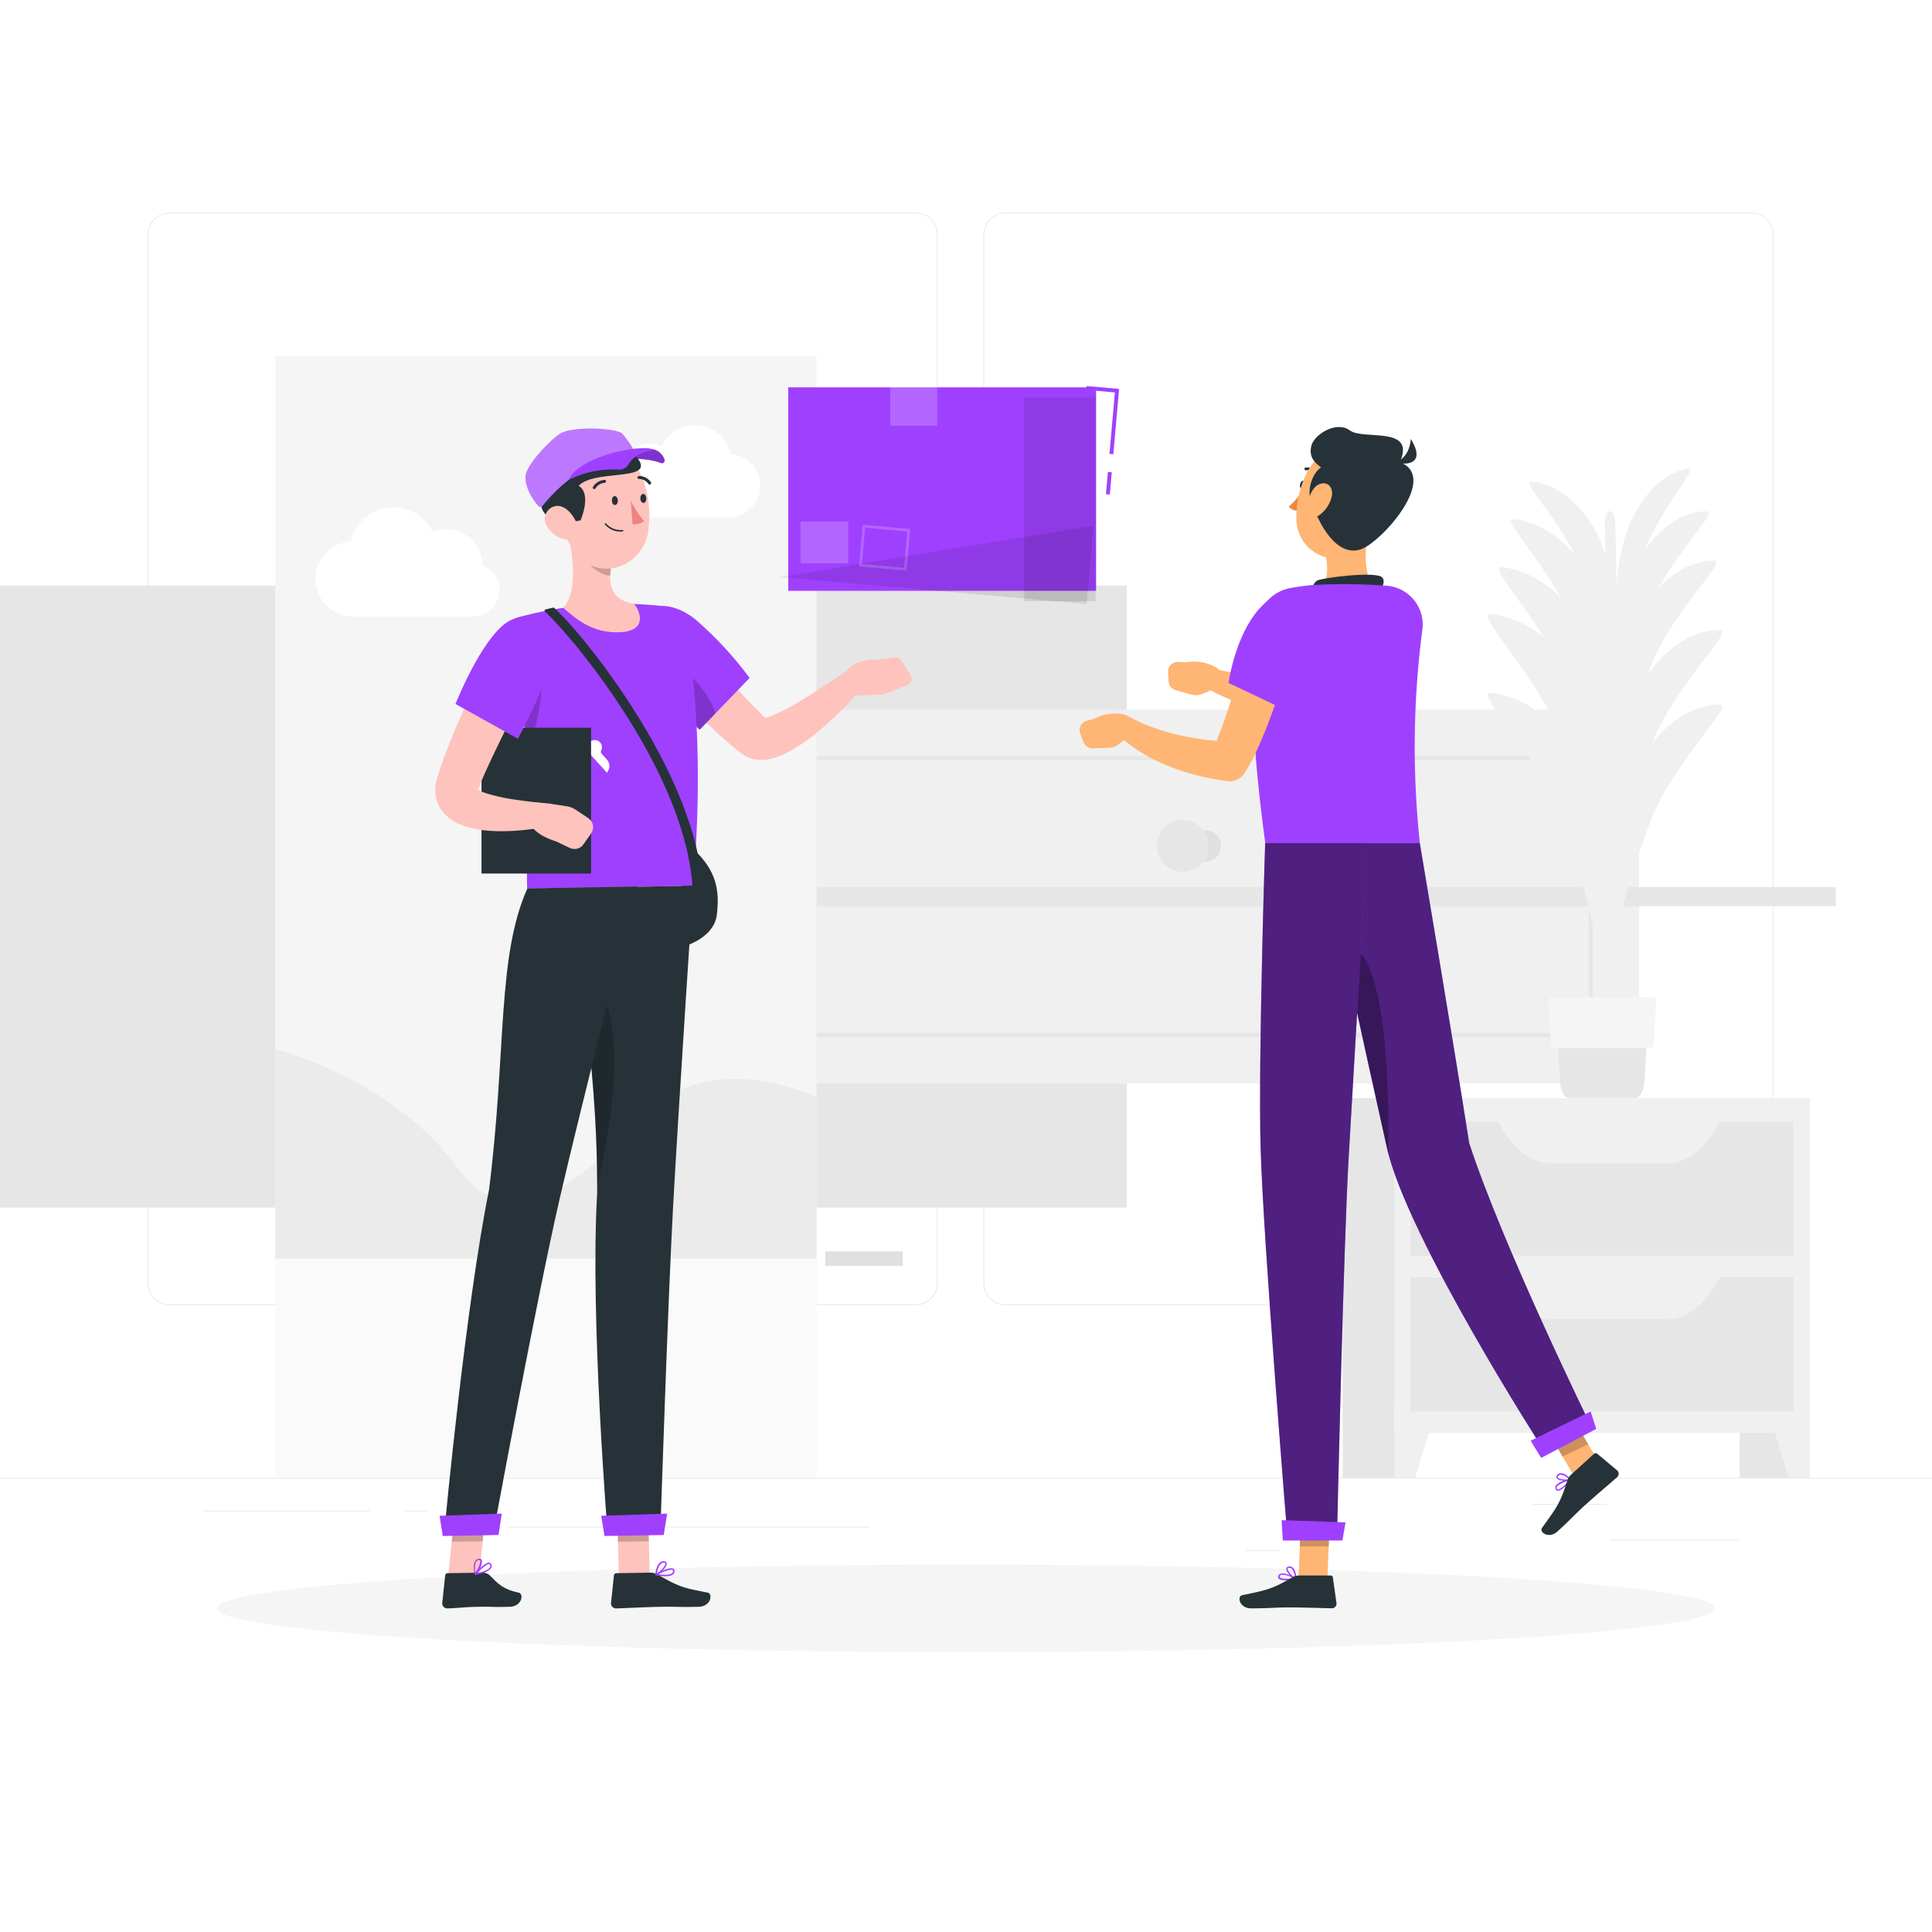 <svg class="animated" id="freepik_stories-messenger" xmlns="http://www.w3.org/2000/svg" viewBox="0 0 500 500" version="1.1" xmlns:xlink="http://www.w3.org/1999/xlink" xmlns:svgjs="http://svgjs.com/svgjs"><style>svg#freepik_stories-messenger:not(.animated) .animable {opacity: 0;}svg#freepik_stories-messenger.animated #freepik--background-complete--inject-151 {animation: 1s 1 forwards cubic-bezier(.36,-0.01,.5,1.38) slideUp;animation-delay: 0s;}svg#freepik_stories-messenger.animated #freepik--Shadow--inject-151 {animation: 1s 1 forwards cubic-bezier(.36,-0.01,.5,1.38) lightSpeedRight;animation-delay: 0s;}svg#freepik_stories-messenger.animated #freepik--character-2--inject-151 {animation: 1s 1 forwards cubic-bezier(.36,-0.01,.5,1.38) lightSpeedRight;animation-delay: 0s;}svg#freepik_stories-messenger.animated #freepik--character-1--inject-151 {animation: 1s 1 forwards cubic-bezier(.36,-0.01,.5,1.38) slideRight;animation-delay: 0s;}svg#freepik_stories-messenger.animated #freepik--Pack--inject-151 {animation: 1s 1 forwards cubic-bezier(.36,-0.01,.5,1.38) slideRight;animation-delay: 0s;}            @keyframes slideUp {                0% {                    opacity: 0;                    transform: translateY(30px);                }                100% {                    opacity: 1;                    transform: inherit;                }            }                    @keyframes lightSpeedRight {              from {                transform: translate3d(50%, 0, 0) skewX(-20deg);                opacity: 0;              }              60% {                transform: skewX(10deg);                opacity: 1;              }              80% {                transform: skewX(-2deg);              }              to {                opacity: 1;                transform: translate3d(0, 0, 0);              }            }                    @keyframes slideRight {                0% {                    opacity: 0;                    transform: translateX(30px);                }                100% {                    opacity: 1;                    transform: translateX(0);                }            }        </style><g id="freepik--background-complete--inject-151" class="animable" style="transform-origin: 250px 228.23px;"><rect y="382.4" width="500" height="0.25" style="fill: rgb(235, 235, 235); transform-origin: 250px 382.525px;" id="elt6qjst7s9yj" class="animable"></rect><rect x="416.78" y="398.49" width="33.12" height="0.25" style="fill: rgb(235, 235, 235); transform-origin: 433.34px 398.615px;" id="elsbmji38k84j" class="animable"></rect><rect x="322.53" y="401.21" width="8.69" height="0.25" style="fill: rgb(235, 235, 235); transform-origin: 326.875px 401.335px;" id="elliq5d4cgkh8" class="animable"></rect><rect x="396.59" y="389.21" width="19.19" height="0.25" style="fill: rgb(235, 235, 235); transform-origin: 406.185px 389.335px;" id="elotgprzcjbhh" class="animable"></rect><rect x="52.46" y="390.89" width="43.19" height="0.25" style="fill: rgb(235, 235, 235); transform-origin: 74.055px 391.015px;" id="el6vp0hddpyaj" class="animable"></rect><rect x="104.56" y="390.89" width="6.33" height="0.25" style="fill: rgb(235, 235, 235); transform-origin: 107.725px 391.015px;" id="el2mvr07kbd49" class="animable"></rect><rect x="131.47" y="395.11" width="93.68" height="0.25" style="fill: rgb(235, 235, 235); transform-origin: 178.31px 395.235px;" id="elln8odvi593" class="animable"></rect><path d="M237,337.8H43.91a5.71,5.71,0,0,1-5.7-5.71V60.66A5.71,5.71,0,0,1,43.91,55H237a5.71,5.71,0,0,1,5.71,5.71V332.09A5.71,5.71,0,0,1,237,337.8ZM43.91,55.2a5.46,5.46,0,0,0-5.45,5.46V332.09a5.46,5.46,0,0,0,5.45,5.46H237a5.47,5.47,0,0,0,5.46-5.46V60.66A5.47,5.47,0,0,0,237,55.2Z" style="fill: rgb(235, 235, 235); transform-origin: 140.46px 196.4px;" id="ele5lwwaiwxov" class="animable"></path><path d="M453.31,337.8H260.21a5.72,5.72,0,0,1-5.71-5.71V60.66A5.72,5.72,0,0,1,260.21,55h193.1A5.71,5.71,0,0,1,459,60.66V332.09A5.71,5.71,0,0,1,453.31,337.8ZM260.21,55.2a5.47,5.47,0,0,0-5.46,5.46V332.09a5.47,5.47,0,0,0,5.46,5.46h193.1a5.47,5.47,0,0,0,5.46-5.46V60.66a5.47,5.47,0,0,0-5.46-5.46Z" style="fill: rgb(235, 235, 235); transform-origin: 356.75px 196.4px;" id="elaebkwbk560r" class="animable"></path><g id="elrty29ev0vx"><rect x="-9.1" y="151.55" width="300.73" height="160.97" style="fill: rgb(230, 230, 230); transform-origin: 141.265px 232.035px; transform: rotate(90deg);" class="animable"></rect></g><g id="elxd9s0bvln9q"><rect x="213.59" y="141.75" width="20.05" height="3.74" style="fill: rgb(224, 224, 224); transform-origin: 223.615px 143.62px; transform: rotate(90deg);" class="animable"></rect></g><g id="eloj1yhobs8cs"><rect x="213.59" y="323.86" width="20.05" height="3.74" style="fill: rgb(224, 224, 224); transform-origin: 223.615px 325.73px; transform: rotate(90deg);" class="animable"></rect></g><g id="elypoe14iewpm"><rect x="123.49" y="183.66" width="300.73" height="96.74" style="fill: rgb(240, 240, 240); transform-origin: 273.855px 232.03px; transform: rotate(90deg);" class="animable"></rect></g><g id="eldltm8ciehbk"><rect x="136.04" y="196.21" width="275.63" height="71.64" style="fill: none; stroke: rgb(230, 230, 230); stroke-miterlimit: 10; stroke-width: 1.046px; transform-origin: 273.855px 232.03px; transform: rotate(90deg);" class="animable"></rect></g><g id="el6bz9sgoyjt7"><rect x="174.34" y="229.55" width="300.73" height="4.97" style="fill: rgb(230, 230, 230); transform-origin: 324.705px 232.035px; transform: rotate(90deg);" class="animable"></rect></g><rect x="71.24" y="92.13" width="140.05" height="290.27" style="fill: rgb(245, 245, 245); transform-origin: 141.265px 237.265px;" id="elaj6t9zeli9c" class="animable"></rect><path d="M124.82,146.25a9.35,9.35,0,0,0-9.35-9.28,9.25,9.25,0,0,0-3.5.68,11.31,11.31,0,0,0-21.2,2.5,9.73,9.73,0,0,0,.63,19.44h31a6.9,6.9,0,0,0,2.45-13.34Z" style="fill: rgb(255, 255, 255); transform-origin: 105.468px 145.448px;" id="el7ox4g1ext6f" class="animable"></path><path d="M160.43,122.65a7.87,7.87,0,0,1,10.84-7.24,9.53,9.53,0,0,1,17.87,2.11,8.2,8.2,0,0,1-.53,16.38H162.5a5.82,5.82,0,0,1-2.07-11.25Z" style="fill: rgb(255, 255, 255); transform-origin: 176.737px 121.978px;" id="elxfyhkmz79oa" class="animable"></path><rect x="71.24" y="325.73" width="140.05" height="56.67" style="fill: rgb(250, 250, 250); transform-origin: 141.265px 354.065px;" id="elgrkm6zedwyl" class="animable"></rect><path d="M168.62,286.93c-10.39,9.09-33,38.8-50.06,15.45s-47.32-30.91-47.32-30.91v54.26H211.29V284S186.28,271.47,168.62,286.93Z" style="fill: rgb(235, 235, 235); transform-origin: 141.265px 298.6px;" id="eld3n7z10t7j8" class="animable"></path><path d="M316,218.93a4.07,4.07,0,1,1-4.07-4.07A4.07,4.07,0,0,1,316,218.93Z" style="fill: rgb(224, 224, 224); transform-origin: 311.93px 218.93px;" id="elj9hotn170ws" class="animable"></path><path d="M312.79,218.93a6.69,6.69,0,1,1-6.69-6.7A6.7,6.7,0,0,1,312.79,218.93Z" style="fill: rgb(230, 230, 230); transform-origin: 306.1px 218.92px;" id="elrq4ged9ocdb" class="animable"></path><path d="M415.75,275.5C417.67,231.09,419,159,418,134.94a4.39,4.39,0,0,0-.54-2.09h0c-.89-1.45-2.14,0-2.11,2.49.19,11.94.4,41.78-.74,93.27-.57,25.63-1.39,43.18-.83,46.89Z" style="fill: rgb(240, 240, 240); transform-origin: 415.967px 203.887px;" id="eld9ovo486w06" class="animable"></path><path d="M421.67,183.56c4.58-12,13.95-20.58,23.5-20.53,3.74,0-11.41,14-17.71,29.41-4.89,12-10.41,32.13-12.29,43.32C416.39,212.22,417.08,195.59,421.67,183.56Z" style="fill: rgb(240, 240, 240); transform-origin: 430.463px 199.395px;" id="elys6m8jcv6tm" class="animable"></path><path d="M412.08,183.44c-4.54-13.22-15-23.4-26.36-24.55-4.45-.45,12.48,16.15,18.8,33.16,4.91,13.22,10,35.11,11.33,47.11C416.18,214.25,416.61,196.67,412.08,183.44Z" style="fill: rgb(240, 240, 240); transform-origin: 400.512px 199.021px;" id="elhs40fqvbjvj" class="animable"></path><path d="M421.67,202.88c4.58-12,13.95-20.58,23.5-20.54,3.74,0-11.41,14-17.71,29.42-4.89,12-10.41,32.13-12.29,43.31C416.39,231.54,417.08,214.91,421.67,202.88Z" style="fill: rgb(240, 240, 240); transform-origin: 430.463px 218.705px;" id="elyu4jovfhqz" class="animable"></path><path d="M412.08,203.84c-4.54-13.23-15-23.4-26.36-24.55-4.45-.45,12.48,16.15,18.8,33.16,4.91,13.21,10,35.1,11.33,47.11C416.18,234.65,416.61,217.07,412.08,203.84Z" style="fill: rgb(240, 240, 240); transform-origin: 400.512px 219.421px;" id="elsva7sy6y0h" class="animable"></path><path d="M420.84,138.13c3-8.94,9.43-15.91,16.15-16.86,2.64-.38-7.76,11-11.91,22.5a194.92,194.92,0,0,0-7.85,31.74C417.65,158.83,417.83,147.06,420.84,138.13Z" style="fill: rgb(240, 240, 240); transform-origin: 427.322px 148.385px;" id="el6cq2cmzeoxc" class="animable"></path><path d="M414.86,141.9c-3.19-9.32-10.58-16.49-18.57-17.3-3.14-.31,8.8,11.38,13.25,23.37a176.13,176.13,0,0,1,8,33.2C417.76,163.62,418.06,151.23,414.86,141.9Z" style="fill: rgb(240, 240, 240); transform-origin: 406.718px 152.882px;" id="elunzns2xiul7" class="animable"></path><path d="M421.87,149.72c3.88-10.18,11.82-17.43,19.9-17.39,3.17,0-9.66,11.85-15,24.91a213.48,213.48,0,0,0-10.41,36.68C417.4,174,418,159.9,421.87,149.72Z" style="fill: rgb(240, 240, 240); transform-origin: 429.313px 163.125px;" id="elb407n6ivayc" class="animable"></path><path d="M414,155.14c-3.84-11.2-12.72-19.81-22.32-20.79-3.77-.38,10.57,13.68,15.93,28.08a212.26,212.26,0,0,1,9.59,39.89C417.46,181.23,417.82,166.34,414,155.14Z" style="fill: rgb(240, 240, 240); transform-origin: 404.202px 168.331px;" id="els3obuyhc8ta" class="animable"></path><path d="M422.13,163.85c4.19-11,12.75-18.8,21.47-18.76,3.42,0-10.42,12.78-16.17,26.87a228.8,228.8,0,0,0-11.23,39.57C417.31,190,417.94,174.84,422.13,163.85Z" style="fill: rgb(240, 240, 240); transform-origin: 430.168px 178.31px;" id="elfpetuxxif3m" class="animable"></path><path d="M413.38,169.87c-4.27-12.44-14.12-22-24.78-23.08-4.19-.43,11.73,15.18,17.68,31.17,4.61,12.43,9.34,33,10.65,44.29C417.24,198.83,417.64,182.3,413.38,169.87Z" style="fill: rgb(240, 240, 240); transform-origin: 402.507px 184.516px;" id="el5gktutcfw0g" class="animable"></path><path d="M403.05,268.93l.68,10.91c.07,2.44,1.13,4.35,2.41,4.35h17c1.28,0,2.34-1.91,2.42-4.35l.67-10.91c.08-2.65-1-4.89-2.41-4.89H405.47C404.08,264,403,266.28,403.05,268.93Z" style="fill: rgb(230, 230, 230); transform-origin: 414.641px 274.115px;" id="elkd7zca0mcr" class="animable"></path><path d="M402,271.24h25.25c.37,0,.68-.53.73-1.24l.6-10.39c0-.82-.29-1.54-.73-1.54H401.43c-.43,0-.77.72-.72,1.54l.6,10.39C401.35,270.71,401.66,271.24,402,271.24Z" style="fill: rgb(245, 245, 245); transform-origin: 414.643px 264.655px;" id="elcciic2muq1w" class="animable"></path><rect x="450.22" y="284.19" width="18.11" height="98.2" style="fill: rgb(230, 230, 230); transform-origin: 459.275px 333.29px;" id="elpdn2s9m4ldr" class="animable"></rect><polygon points="462.9 382.4 468.33 382.4 468.33 363.61 457.21 363.61 462.9 382.4" style="fill: rgb(240, 240, 240); transform-origin: 462.77px 373.005px;" id="elro361h1naz" class="animable"></polygon><rect x="347.47" y="284.19" width="18.11" height="98.2" style="fill: rgb(230, 230, 230); transform-origin: 356.525px 333.29px;" id="el29qq5s8wyne" class="animable"></rect><rect x="360.84" y="284.19" width="107.49" height="86.67" style="fill: rgb(240, 240, 240); transform-origin: 414.585px 327.525px;" id="elaphs08l1v9" class="animable"></rect><polygon points="366.27 382.4 360.84 382.4 360.84 363.61 371.96 363.61 366.27 382.4" style="fill: rgb(240, 240, 240); transform-origin: 366.4px 373.005px;" id="elxd6yr987awj" class="animable"></polygon><rect x="365.05" y="290.29" width="99.07" height="34.68" style="fill: rgb(230, 230, 230); transform-origin: 414.585px 307.63px;" id="el7i8vxybrvnj" class="animable"></rect><path d="M431.59,301.07H401.22c-5.29,0-10.36-4.28-14-11.83H445.6C442,296.79,436.89,301.07,431.59,301.07Z" style="fill: rgb(240, 240, 240); transform-origin: 416.41px 295.155px;" id="elw4fempd2r7m" class="animable"></path><rect x="365.05" y="330.58" width="99.07" height="34.68" style="fill: rgb(230, 230, 230); transform-origin: 414.585px 347.92px;" id="el5hy6xvnygwp" class="animable"></rect><path d="M431.59,341.36H401.22c-5.29,0-10.36-4.28-14-11.83H445.6C442,337.08,436.89,341.36,431.59,341.36Z" style="fill: rgb(240, 240, 240); transform-origin: 416.41px 335.445px;" id="elfbftzq67u6" class="animable"></path></g><g id="freepik--Shadow--inject-151" class="animable" style="transform-origin: 250px 416.24px;"><ellipse id="freepik--path--inject-151" cx="250" cy="416.24" rx="193.89" ry="11.32" style="fill: rgb(245, 245, 245); transform-origin: 250px 416.24px;" class="animable"></ellipse></g><g id="freepik--character-2--inject-151" class="animable" style="transform-origin: 349.158px 263.374px;"><path d="M337.85,125.61c-.12.59-.53,1-.92.93s-.6-.62-.48-1.21.53-1,.92-.93S338,125,337.85,125.61Z" style="fill: rgb(38, 50, 56); transform-origin: 337.156px 125.47px;" id="eldm8gtog1ljt" class="animable"></path><path d="M337.37,126.63a21.82,21.82,0,0,1-3.85,4.49,3.47,3.47,0,0,0,2.72,1.1Z" style="fill: rgb(237, 137, 62); transform-origin: 335.445px 129.427px;" id="elje834amitsr" class="animable"></path><path d="M340.68,122.77a.36.36,0,0,0,.26-.6,3.51,3.51,0,0,0-3-1.17.36.36,0,1,0,.12.7h0a2.81,2.81,0,0,1,2.37,1A.35.35,0,0,0,340.68,122.77Z" style="fill: rgb(38, 50, 56); transform-origin: 339.307px 121.876px;" id="elmvopv580fd" class="animable"></path><path d="M354.28,136.38c-1.07,5.48-1.72,13.06,2.11,16.72,0,0-1.5,5.55-11.67,5.55-11.19,0-5.38-4.87-5.38-4.87,4.65-1.45,4.61-6.74,3.54-11Z" style="fill: rgb(255, 181, 115); transform-origin: 347.111px 147.515px;" id="ela6418ezicd" class="animable"></path><path d="M338.41,154.75s1.25-3.86,2.52-4.53,14.81-2.41,16.68-.87-2.34,6.48-2.34,6.48Z" style="fill: rgb(38, 50, 56); transform-origin: 348.249px 152.281px;" id="elu5izldbjsoq" class="animable"></path><path d="M333,409c-1,0-1.88-.13-2.15-.57a.66.66,0,0,1,.08-.77.91.91,0,0,1,.59-.41c1.27-.34,3.77,1.15,3.87,1.21a.18.18,0,0,1,.08.18.2.2,0,0,1-.16.15A13.83,13.83,0,0,1,333,409ZM332,407.53a1.22,1.22,0,0,0-.34,0,.55.55,0,0,0-.37.25c-.14.22-.11.32-.07.39.31.48,2.2.49,3.61.3A7.39,7.39,0,0,0,332,407.53Z" style="fill: rgb(159, 64, 255); transform-origin: 333.117px 408.1px;" id="ellr3oaasorj9" class="animable"></path><path d="M335.3,408.77h-.07c-.87-.41-2.53-2-2.32-2.87,0-.2.2-.45.7-.5a1.22,1.22,0,0,1,.95.3c.89.79.93,2.8.93,2.89a.19.19,0,0,1-.19.19Zm-1.58-3h-.11c-.32,0-.35.16-.36.2-.12.51,1,1.78,1.87,2.34a3.88,3.88,0,0,0-.8-2.31A.87.87,0,0,0,333.72,405.74Z" style="fill: rgb(159, 64, 255); transform-origin: 334.191px 407.086px;" id="elly80ur9ni8c" class="animable"></path><polygon points="343.54 408.59 336.06 408.59 336.73 391.26 344.21 391.26 343.54 408.59" style="fill: rgb(255, 181, 115); transform-origin: 340.135px 399.925px;" id="elicgnbjb421h" class="animable"></polygon><path d="M336.18,407.73h8.17a.59.59,0,0,1,.6.51l.93,6.65a1.19,1.19,0,0,1-1.18,1.33c-2.95-.05-7.19-.22-10.9-.22-4.33,0-4.88.24-10,.24-3.07,0-3.67-3.11-2.36-3.39,6-1.28,7.53-1.42,12.85-4.54A3.69,3.69,0,0,1,336.18,407.73Z" style="fill: rgb(38, 50, 56); transform-origin: 333.338px 411.985px;" id="elv1zbc4ab4z" class="animable"></path><path d="M314.71,172.72a2.1,2.1,0,0,1,1.09,1.76l.05,1.67a2.05,2.05,0,0,1-1.26,2l-3.36,1.41a4.6,4.6,0,0,1-3,.18L304,178.53a2.5,2.5,0,0,1-1.57-2.19l-.14-2.37a2.51,2.51,0,0,1,2.62-2.66l2,.09A11.58,11.58,0,0,1,314.71,172.72Z" style="fill: rgb(255, 181, 115); transform-origin: 309.069px 175.561px;" id="el5fni329ra8" class="animable"></path><path d="M365.93,165.44A53.21,53.21,0,0,1,361.3,172a47.88,47.88,0,0,1-5.67,5.81,71.4,71.4,0,0,1-12.94,8.65l-.41.22a4.42,4.42,0,0,1-3,.46c-2.24-.44-4.47-1-6.7-1.51s-4.43-1.18-6.63-1.87-4.38-1.43-6.54-2.29c-1.08-.43-2.14-.9-3.21-1.38s-2.08-1-3.26-1.62a2.82,2.82,0,0,1,1.93-5.23l.27.06,3.05.62c1.06.21,2.13.38,3.2.56q3.21.54,6.45,1c2.15.32,4.32.57,6.49.85l6.51.73-3.43.68a81.09,81.09,0,0,0,10.71-8.25,51.21,51.21,0,0,0,4.36-4.73,62.66,62.66,0,0,0,3.83-5.29l0,0a5.67,5.67,0,0,1,9.6,6Z" style="fill: rgb(255, 181, 115); transform-origin: 339.046px 172.153px;" id="elumgzcbdfcbm" class="animable"></path><path d="M325.46,160.63c-1.53,8.08-2.49,24.69,2,57.57h40A234.33,234.33,0,0,1,368.1,163,10.07,10.07,0,0,0,359,151.6c-.86-.07-1.73-.13-2.59-.17a146.32,146.32,0,0,0-17,0c-1.88.17-3.72.44-5.36.73A10.61,10.61,0,0,0,325.46,160.63Z" style="fill: rgb(159, 64, 255); transform-origin: 346.189px 184.691px;" id="el69gzy09bans" class="animable"></path><g id="elu9a6v2a9eil"><polygon points="336.73 391.27 336.38 400.2 343.87 400.2 344.22 391.27 336.73 391.27" style="opacity: 0.2; transform-origin: 340.3px 395.735px;" class="animable"></polygon></g><path d="M357.84,128.37c-1.92,7.18-2.69,11.47-7.11,14.46-6.66,4.48-15-.67-15.22-8.27-.23-6.85,2.95-17.43,10.65-18.88A10.14,10.14,0,0,1,357.84,128.37Z" style="fill: rgb(255, 181, 115); transform-origin: 346.857px 129.998px;" id="elyy5228ik8h" class="animable"></path><path d="M339.34,129.72c-1.28-2.83.44-7.49,2.55-8.74-1.56-1.26-3.16-2.49-2.55-5.48s6.49-6.72,10-4.11,17.17-1.33,12.95,8.22c9.44,3.56-2.5,18.15-8.72,21.88S342.08,137.83,339.34,129.72Z" style="fill: rgb(38, 50, 56); transform-origin: 352.348px 126.496px;" id="elhx522zwzr88" class="animable"></path><path d="M361,119.72s3.72-.89,4.11-6.11C368.17,118.44,366.39,120.83,361,119.72Z" style="fill: rgb(38, 50, 56); transform-origin: 363.801px 116.799px;" id="eleesv4g3jy" class="animable"></path><path d="M344.64,128.57a8.42,8.42,0,0,1-2.9,4.54c-1.91,1.5-3.4.12-3.32-2.09.07-2,1.15-5.16,3.28-5.81S345.14,126.4,344.64,128.57Z" style="fill: rgb(255, 181, 115); transform-origin: 341.582px 129.408px;" id="eleb09hxq53x" class="animable"></path><polygon points="415.37 381.15 408.74 384.35 399.78 369.11 406.41 365.91 415.37 381.15" style="fill: rgb(255, 181, 115); transform-origin: 407.575px 375.13px;" id="elo010b1etuh" class="animable"></polygon><path d="M405,384.76c-.72.65-1.48,1.17-2,1-.17,0-.39-.19-.46-.62a1,1,0,0,1,.16-.71c.72-1.11,3.57-1.68,3.69-1.7a.15.15,0,0,1,.17.08.2.2,0,0,1,0,.21A13.63,13.63,0,0,1,405,384.76Zm-1.77-.35a1.38,1.38,0,0,0-.23.26.65.65,0,0,0-.11.43c0,.26.15.32.22.34.55.15,2-1.12,2.87-2.21A7.55,7.55,0,0,0,403.25,384.41Z" style="fill: rgb(159, 64, 255); transform-origin: 404.559px 384.259px;" id="ellz0tbpnaulb" class="animable"></path><path d="M406.56,383.08l-.06,0c-.92.28-3.23.2-3.65-.57-.1-.18-.14-.47.19-.84a1.18,1.18,0,0,1,.91-.41c1.18,0,2.57,1.44,2.63,1.51a.2.2,0,0,1,0,.17A.17.17,0,0,1,406.56,383.08Zm-3.21-1.19-.07.08c-.22.24-.16.35-.14.39.25.46,1.93.65,2.95.48a3.81,3.81,0,0,0-2.14-1.18A.93.93,0,0,0,403.35,381.89Z" style="fill: rgb(159, 64, 255); transform-origin: 404.689px 382.244px;" id="elz2fioyy7u3c" class="animable"></path><path d="M406.51,381.72l6.05-5.5a.61.61,0,0,1,.79,0l5.16,4.3a1.19,1.19,0,0,1,0,1.78c-2.21,1.94-5.47,4.67-8.22,7.16-3.2,2.91-3.45,3.45-7.21,6.87-2.28,2.06-4.81.17-4-.92,3.55-5,4.63-6.12,6.46-12A3.66,3.66,0,0,1,406.51,381.72Z" style="fill: rgb(38, 50, 56); transform-origin: 408.918px 386.662px;" id="elmoby0bdmtfa" class="animable"></path><g id="el7707vovh3rd"><polygon points="399.78 369.12 404.4 376.97 411.03 373.77 406.42 365.91 399.78 369.12" style="opacity: 0.2; transform-origin: 405.405px 371.44px;" class="animable"></polygon></g><path d="M341.62,218.2s12.52,57.5,17.31,78.84c5.25,23.37,40.54,78.18,40.54,78.18l12.18-6.37s-22.65-46.18-31.42-73c-3.9-25-12.78-77.63-12.78-77.63Z" style="fill: rgb(159, 64, 255); transform-origin: 376.635px 296.71px;" id="elapcygr3elyw" class="animable"></path><g id="elmzu28q77gc"><path d="M341.62,218.2s12.52,57.5,17.31,78.84c5.25,23.37,40.54,78.18,40.54,78.18l12.18-6.37s-22.65-46.18-31.42-73c-3.9-25-12.78-77.63-12.78-77.63Z" style="opacity: 0.5; transform-origin: 376.635px 296.71px;" class="animable"></path></g><path d="M396.14,372.84c-.05,0,2.72,4.46,2.72,4.46l14.25-7.51-1.46-4.5Z" style="fill: rgb(159, 64, 255); transform-origin: 404.625px 371.295px;" id="eld5y2x4vboxd" class="animable"></path><g id="eluu8ui8yx5kl"><path d="M349,244.85c9.42,1.25,10.51,34.46,10.34,53.94-.13-.62-.27-1.2-.39-1.76-2.61-11.65-7.53-34.1-11.46-52.07A3.29,3.29,0,0,1,349,244.85Z" style="opacity: 0.3; transform-origin: 353.423px 271.799px;" class="animable"></path></g><path d="M327.42,218.2s-1.81,56-1.18,78.79c.65,23.71,7,101.48,7,101.48H346s1.68-76.35,3.08-99.67c1.51-25.42,4.7-80.6,4.7-80.6Z" style="fill: rgb(159, 64, 255); transform-origin: 339.943px 308.335px;" id="elzzft9wfvkej" class="animable"></path><g id="elplcfvc7js3l"><path d="M327.42,218.2s-1.81,56-1.18,78.79c.65,23.71,7,101.48,7,101.48H346s1.68-76.35,3.08-99.67c1.51-25.42,4.7-80.6,4.7-80.6Z" style="opacity: 0.5; transform-origin: 339.943px 308.335px;" class="animable"></path></g><path d="M331.71,393.42c-.06,0,.28,5.26.28,5.26h15.43l.8-4.69Z" style="fill: rgb(159, 64, 255); transform-origin: 339.961px 396.05px;" id="elvcsrpphfyn" class="animable"></path><path d="M291,184.92a2.07,2.07,0,0,1,1.57,1.35l.55,1.57a2.06,2.06,0,0,1-.61,2.26l-2.78,2.36a4.68,4.68,0,0,1-2.84,1.09l-4.31.12a2.5,2.5,0,0,1-2.16-1.61l-.85-2.22a2.51,2.51,0,0,1,1.7-3.32l1.91-.51A11.54,11.54,0,0,1,291,184.92Z" style="fill: rgb(255, 181, 115); transform-origin: 286.322px 189.167px;" id="el0k5efyslxd5a" class="animable"></path><path d="M336,163.23c-.83,3.05-1.75,6.09-2.67,9.13s-1.92,6.06-3,9.07-2.18,6-3.43,9c-.62,1.51-1.27,3-2,4.55a43.67,43.67,0,0,1-2.58,4.74l-.23.36a4.59,4.59,0,0,1-4.58,2.07c-1.26-.2-2.52-.37-3.77-.61s-2.49-.49-3.73-.82-2.46-.64-3.68-1.05-2.42-.82-3.61-1.28a50.74,50.74,0,0,1-6.91-3.38,37.72,37.72,0,0,1-3.23-2.15c-.53-.38-1-.79-1.55-1.21-.26-.21-.51-.42-.76-.66s-.47-.44-.81-.78a2.79,2.79,0,0,1,3.19-4.5l.46.23,1.3.66c.48.23,1,.47,1.47.68,1,.44,2,.81,3.06,1.18a60.55,60.55,0,0,0,6.35,1.82c2.15.48,4.33.86,6.52,1.14,1.08.16,2.2.22,3.29.35l3.31.21-4.8,2.42a34.23,34.23,0,0,0,1.64-3.67c.53-1.35,1.06-2.75,1.56-4.17,1-2.85,1.93-5.78,2.86-8.72l2.72-8.88,2.7-8.93a5.67,5.67,0,0,1,10.91,3.1Z" style="fill: rgb(255, 181, 115); transform-origin: 312.412px 179.057px;" id="elt9ko5b8ffw" class="animable"></path><path d="M342.17,160.08c3,9.88-10,23.42-10,23.42l-14.23-6.76s1.6-11.75,7.62-18.8C333,149.25,339.89,152.57,342.17,160.08Z" style="fill: rgb(159, 64, 255); transform-origin: 330.28px 168.133px;" id="elr6r7w1nve6" class="animable"></path></g><g id="freepik--character-1--inject-151" class="animable" style="transform-origin: 174.271px 263.587px;"><path d="M179.4,219.69c5.85,5.48,6.91,10.42,6.13,17s-9.56,8.55-9.56,8.55l.76-24Z" style="fill: rgb(38, 50, 56); transform-origin: 180.863px 232.465px;" id="elgwcqxic6s8" class="animable"></path><polygon points="160.16 408.01 168.17 407.89 167.67 389.27 159.66 389.39 160.16 408.01" style="fill: rgb(255, 195, 189); transform-origin: 163.915px 398.64px;" id="elgeyk6m79fxl" class="animable"></polygon><path d="M168.26,407l-8.75.14a.62.62,0,0,0-.62.56l-.76,7.15a1.3,1.3,0,0,0,1.32,1.41c3.15-.1,7.69-.36,11.66-.42,4.64-.07,4.18.12,9.63,0,3.28-.05,3.81-3.39,2.4-3.67-6.42-1.28-7.07-1.35-12.87-4.61A4.07,4.07,0,0,0,168.26,407Z" style="fill: rgb(38, 50, 56); transform-origin: 170.999px 411.63px;" id="elvk8cuisn0h" class="animable"></path><path d="M176.77,161.73c3.23,4,6.67,8.18,10.1,12.14s7,7.87,10.64,11.37l.68.64.35.33.17.16,0,0-.06-.05-.14-.1a2.79,2.79,0,0,0-1-.39.67.67,0,0,0-.35,0s.28,0,.64,0a10.84,10.84,0,0,0,1.33-.36,41.85,41.85,0,0,0,6.45-3.16c4.42-2.56,8.92-5.57,13.29-8.54l4.07,4.45A93,93,0,0,1,210.9,190a43.37,43.37,0,0,1-7.61,5,20.28,20.28,0,0,1-2.5,1,12.13,12.13,0,0,1-3.36.65,8.78,8.78,0,0,1-2.36-.2,7.9,7.9,0,0,1-2.81-1.2l-.34-.24-.24-.18-.21-.17-.43-.34-.85-.68c-2.26-1.82-4.38-3.73-6.41-5.68s-4-4-5.9-6a162.84,162.84,0,0,1-10.78-12.83Z" style="fill: rgb(255, 195, 189); transform-origin: 195.02px 179.196px;" id="el3hhrqw3j7p5" class="animable"></path><path d="M162.81,165.11c-.6,7.74,18.29,23.73,18.29,23.73L194,175.45a93.94,93.94,0,0,0-14-15.12C172.22,154,163.46,156.62,162.81,165.11Z" style="fill: rgb(159, 64, 255); transform-origin: 178.398px 172.831px;" id="el20ucvbf3pqq" class="animable"></path><g id="elvzwbjx01y9q"><path d="M173.66,171.32c3.34.56,11.07,9.4,11.36,13.45l-3.92,4.07a116.36,116.36,0,0,1-12.65-12.69C170,173.44,171.9,171,173.66,171.32Z" style="opacity: 0.2; transform-origin: 176.735px 180.066px;" class="animable"></path></g><path d="M219.66,180.07l9.19-.37-1.92-8.94s-7.11-.66-9.12,4.94Z" style="fill: rgb(255, 195, 189); transform-origin: 223.33px 175.403px;" id="elilozzs3vhre" class="animable"></path><path d="M235.63,174.64,233.32,171a1.83,1.83,0,0,0-1.78-.84l-4.61.57,1.92,8.94,5.9-2.35A1.84,1.84,0,0,0,235.63,174.64Z" style="fill: rgb(255, 195, 189); transform-origin: 231.419px 174.908px;" id="elmhkts01fv8e" class="animable"></path><g id="elmn3llmeojv"><polygon points="167.67 389.27 167.93 398.87 159.91 399 159.66 389.4 167.67 389.27" style="opacity: 0.2; transform-origin: 163.795px 394.135px;" class="animable"></polygon></g><path d="M172.73,157A100.76,100.76,0,0,0,134,159.78a2.76,2.76,0,0,0-2,3.29c6.73,29.73,3.93,60.5,4.45,66.87l42.94-.69c3.06-36.65-.46-59.65-2.18-68.05A5.33,5.33,0,0,0,172.73,157Z" style="fill: rgb(159, 64, 255); transform-origin: 156.263px 193.094px;" id="elt2icatcgm9" class="animable"></path><path d="M143.17,157.25l-2,.48a.32.32,0,0,0-.14.54c7.45,6.85,37.4,42.81,38.27,73.06h2.59c-.88-30.7-31.6-68-38.48-74A.28.28,0,0,0,143.17,157.25Z" style="fill: rgb(38, 50, 56); transform-origin: 161.411px 194.288px;" id="el5q2398bcy5" class="animable"></path><g id="el6jvfc770fq2"><path d="M140.08,173.62c.66,2.95-.73,16.41-3.94,19.73-.26-4.31-.65-8.81-1.21-13.41Z" style="opacity: 0.2; transform-origin: 137.585px 183.485px;" class="animable"></path></g><path d="M146.81,137c1.36,5.77,2.9,16.08-1.06,20.29,3.31,2.92,7.61,6.61,14.59,6.34s5.67-5,3.74-7.37c-6.61-1.07-6.69-5.92-5.72-10.55Z" style="fill: rgb(255, 195, 189); transform-origin: 155.683px 150.322px;" id="ela6e5mmsx5cv" class="animable"></path><g id="eld5p69kt34wa"><path d="M151.52,140.59l6.83,5.15a19.58,19.58,0,0,0-.44,3.27c-2.51-.18-6-2.66-6.41-5.25A8.79,8.79,0,0,1,151.52,140.59Z" style="opacity: 0.2; transform-origin: 154.858px 144.8px;" class="animable"></path></g><path d="M144.86,128.27c1,7.89,1.2,12.57,5.47,16.34,6.43,5.67,16,1.31,17.36-6.74,1.24-7.25-.61-18.94-8.59-21.52A11,11,0,0,0,144.86,128.27Z" style="fill: rgb(255, 195, 189); transform-origin: 156.404px 131.507px;" id="elpg8t8642vi" class="animable"></path><path d="M169.53,116.42A4,4,0,0,1,172,119a.74.74,0,0,1-1,.84c-4.26-1.82-14.48-1.07-14.48-1.07S165.33,115,169.53,116.42Z" style="fill: rgb(159, 64, 255); transform-origin: 164.268px 117.997px;" id="elard7r6lyguq" class="animable"></path><g id="ellgbee59c1k"><path d="M169.53,116.42A4,4,0,0,1,172,119a.74.74,0,0,1-1,.84c-4.26-1.82-14.48-1.07-14.48-1.07S165.33,115,169.53,116.42Z" style="opacity: 0.2; transform-origin: 164.268px 117.997px;" class="animable"></path></g><path d="M146.75,135.33l3.5-.66s3-6.83-.5-8.95c4-4.18,18.21-1.3,15.87-6.16-1.92-4-10.88-6.38-18-3.76s-6.27,6-6.27,6-5.58,4.22-1.23,9.19C140.17,133.13,144.34,136.33,146.75,135.33Z" style="fill: rgb(38, 50, 56); transform-origin: 152.17px 125.109px;" id="elsob3dn9tp3" class="animable"></path><path d="M139.39,131a.65.65,0,0,0,1-.06c1.44-1.83,6.26-7.51,12.26-9.9a35.44,35.44,0,0,1,11.31-2.63.65.65,0,0,0,.54-1,24.46,24.46,0,0,0-3.48-5.2c-1.58-1.42-12.92-2.06-16.23.12-2.23,1.48-8.52,7.8-8.77,10.86C135.83,125.34,137.14,128.58,139.39,131Z" style="fill: rgb(159, 64, 255); transform-origin: 150.302px 121.06px;" id="el76ke11t9v1a" class="animable"></path><g id="elyk32bp3i97a"><path d="M139.39,131a.65.65,0,0,0,1-.06c1.44-1.83,6.26-7.51,12.26-9.9a35.44,35.44,0,0,1,11.31-2.63.65.65,0,0,0,.54-1,24.46,24.46,0,0,0-3.48-5.2c-1.58-1.42-12.92-2.06-16.23.12-2.23,1.48-8.52,7.8-8.77,10.86C135.83,125.34,137.14,128.58,139.39,131Z" style="fill: rgb(255, 255, 255); opacity: 0.3; transform-origin: 150.302px 121.06px;" class="animable"></path></g><path d="M147.14,124.2a25.38,25.38,0,0,1,13-2.66,2.69,2.69,0,0,0,2.47-1.32c1.1-1.8,2.94-3.2,6.17-3.64a.17.17,0,0,0,0-.34C164,115,149.39,118.7,147.14,124.2Z" style="fill: rgb(159, 64, 255); transform-origin: 158.044px 120.1px;" id="eltopg6ce1p5s" class="animable"></path><path d="M141.61,136.32a7.48,7.48,0,0,0,4.71,3.32c2.59.56,3.75-1.8,2.92-4.16-.75-2.13-3-5-5.55-4.49A3.43,3.43,0,0,0,141.61,136.32Z" style="fill: rgb(255, 195, 189); transform-origin: 145.244px 135.327px;" id="elnb4na4r65q" class="animable"></path><path d="M154.54,308.92c.32-40.36-8.61-79.13-8.61-79.13l33.47-.54s-3.85,58.3-5.19,82.72c-1.39,25.39-3.33,85-3.33,85l-13.59.21S152.66,340.78,154.54,308.92Z" style="fill: rgb(38, 50, 56); transform-origin: 162.665px 313.215px;" id="ele7r096tioe" class="animable"></path><g id="el6ek4eeeje1q"><path d="M153.21,252c9.54,13.06,5.25,37.63,1.34,55a372.88,372.88,0,0,0-4.87-57.15Z" style="opacity: 0.2; transform-origin: 154.331px 278.425px;" class="animable"></path></g><polygon points="155.59 392.28 156.45 397.51 171.77 397.26 172.66 391.72 155.59 392.28" style="fill: rgb(159, 64, 255); transform-origin: 164.125px 394.615px;" id="elxal8ca30xm" class="animable"></polygon><path d="M158.36,129.59c0,.65.42,1.15.84,1.11s.73-.58.69-1.22-.42-1.14-.84-1.11S158.32,129,158.36,129.59Z" style="fill: rgb(38, 50, 56); transform-origin: 159.125px 129.535px;" id="elw1hei8dsi1d" class="animable"></path><path d="M165.73,129.05c0,.65.42,1.14.84,1.11s.73-.58.69-1.22-.42-1.15-.84-1.12S165.69,128.4,165.73,129.05Z" style="fill: rgb(38, 50, 56); transform-origin: 166.495px 128.99px;" id="elu9wz4ooodw7" class="animable"></path><path d="M163.25,129.54a22.8,22.8,0,0,0,3.45,5.3,3.74,3.74,0,0,1-3,.8Z" style="fill: rgb(237, 132, 126); transform-origin: 164.975px 132.616px;" id="elden1ru0ukt" class="animable"></path><path d="M160.35,137.57a5.25,5.25,0,0,1-3.79-1.84.19.19,0,0,1,0-.27.19.19,0,0,1,.26,0,5.11,5.11,0,0,0,4.31,1.69.19.19,0,0,1,.2.17.19.19,0,0,1-.18.21A5.89,5.89,0,0,1,160.35,137.57Z" style="fill: rgb(38, 50, 56); transform-origin: 158.917px 136.49px;" id="elejg4xcf8hhn" class="animable"></path><path d="M153.76,126.58a.64.64,0,0,1-.18-.06.39.39,0,0,1-.11-.53,3.79,3.79,0,0,1,3-1.79.38.38,0,0,1,.38.38.39.39,0,0,1-.38.38h0a3,3,0,0,0-2.35,1.44A.39.39,0,0,1,153.76,126.58Z" style="fill: rgb(38, 50, 56); transform-origin: 155.13px 125.391px;" id="elow060sx52k" class="animable"></path><path d="M168.11,125.39a.38.38,0,0,1-.32-.16,3,3,0,0,0-2.42-1.28.38.38,0,1,1,0-.76,3.7,3.7,0,0,1,3.07,1.59.38.38,0,0,1-.08.53A.42.42,0,0,1,168.11,125.39Z" style="fill: rgb(38, 50, 56); transform-origin: 166.752px 124.29px;" id="elseye3t9yb6d" class="animable"></path><path d="M169.72,407.67a.18.18,0,0,1-.13-.15.18.18,0,0,1,.1-.19c.36-.2,3.56-1.88,4.54-1.36a.62.62,0,0,1,.32.5h0a1,1,0,0,1-.34.93c-.86.8-3.17.52-4.47.28Zm4.26-1.39c-.61-.2-2.34.49-3.61,1.12,1.78.27,3.1.17,3.59-.28a.69.69,0,0,0,.22-.61.22.22,0,0,0-.13-.2Z" style="fill: rgb(159, 64, 255); transform-origin: 172.076px 406.9px;" id="elbd0dp13kr5l" class="animable"></path><path d="M169.72,407.67l-.05,0a.17.17,0,0,1-.08-.17c0-.09.19-2.26,1.19-3.11a1.42,1.42,0,0,1,1.05-.35h0c.53.05.68.31.72.52.16.91-1.73,2.68-2.69,3.13A.17.17,0,0,1,169.72,407.67Zm2.27-3.23-.19,0h0a1,1,0,0,0-.77.26,4.45,4.45,0,0,0-1,2.49c1-.61,2.26-2,2.16-2.54C172.17,404.58,172.15,404.49,172,404.44Zm-.17-.23h0Z" style="fill: rgb(159, 64, 255); transform-origin: 171.074px 405.866px;" id="elocfejjuwuy" class="animable"></path><polygon points="115.97 408.01 124 407.89 125.92 389.27 117.9 389.39 115.97 408.01" style="fill: rgb(255, 195, 189); transform-origin: 120.945px 398.64px;" id="eljuuo09ndnc" class="animable"></polygon><path d="M124.59,407l-8.75.14a.61.61,0,0,0-.62.56l-.77,7.15a1.31,1.31,0,0,0,1.32,1.41c3.15-.1,4.14-.36,8.11-.42,4.64-.07,2.5.12,7.94,0,3.29-.05,3.82-3.38,2.41-3.67-4.46-.94-5.63-2.71-7.64-4.61A2.86,2.86,0,0,0,124.59,407Z" style="fill: rgb(38, 50, 56); transform-origin: 124.705px 411.623px;" id="el8equcqea1ab" class="animable"></path><g id="elsr6dfymmezb"><polygon points="125.92 389.27 124.93 398.87 116.9 399 117.89 389.4 125.92 389.27" style="opacity: 0.2; transform-origin: 121.41px 394.135px;" class="animable"></polygon></g><path d="M126.56,307.91c4.55-36.08,2-60.24,9.93-78l28.37-.46s-14.55,57-20.09,81.08c-5.75,25-16.68,84-16.68,84l-12.94.19S120.51,337.8,126.56,307.91Z" style="fill: rgb(38, 50, 56); transform-origin: 140.005px 312.085px;" id="eleicc1ao46v6" class="animable"></path><polygon points="113.76 392.28 114.58 397.51 129.02 397.26 129.86 391.72 113.76 392.28" style="fill: rgb(159, 64, 255); transform-origin: 121.81px 394.615px;" id="elo17xinx3odo" class="animable"></polygon><path d="M123,407.57a.19.19,0,0,1-.17-.1.2.2,0,0,1,0-.22c.28-.31,2.7-3,3.81-2.83a.6.6,0,0,1,.47.36h0a1.08,1.08,0,0,1,0,1c-.54,1-2.8,1.57-4.1,1.79Zm3.53-2.78c-.64,0-2,1.27-3,2.29,1.76-.36,3-.9,3.27-1.49a.68.68,0,0,0,0-.65.23.23,0,0,0-.19-.14Z" style="fill: rgb(159, 64, 255); transform-origin: 125.015px 405.991px;" id="elay6sp3dlkmk" class="animable"></path><path d="M123,407.57h0a.2.2,0,0,1-.14-.13c0-.09-.6-2.19.06-3.33a1.37,1.37,0,0,1,.86-.69h0c.51-.13.75.06.85.25.47.79-.7,3.1-1.45,3.85A.22.22,0,0,1,123,407.57Zm1-3.82-.2,0h0a1,1,0,0,0-.63.5,4.46,4.46,0,0,0-.11,2.69c.71-.91,1.44-2.65,1.17-3.12A.22.22,0,0,0,124,403.75Zm-.25-.15h0Z" style="fill: rgb(159, 64, 255); transform-origin: 123.674px 405.475px;" id="elehwcko0xcn" class="animable"></path><path d="M157.32,199.56a2.49,2.49,0,0,0-.21-2.94l-1.41-1.55a.76.76,0,0,1-.12-.85,1.85,1.85,0,0,0-2.33-2.56.76.76,0,0,1-.84-.19L151,189.92a2.51,2.51,0,0,0-2.92-.48l-.42.19,4.72,5.17L157.1,200Z" style="fill: rgb(255, 255, 255); transform-origin: 152.682px 194.585px;" id="elmu1dawucfaa" class="animable"></path><g id="elxmk6jky2kt"><rect x="124.61" y="188.33" width="28.36" height="37.74" style="fill: rgb(38, 50, 56); transform-origin: 138.79px 207.2px; transform: rotate(47.61deg);" class="animable"></rect></g><path d="M139.9,171.11c-2.48,4.75-5,9.63-7.42,14.46s-4.82,9.69-7,14.54c-.53,1.21-1.07,2.42-1.54,3.63l-.37.9-.09.23s0,0,0,0,0,0,0,0a3.27,3.27,0,0,0-.18-.68c-.14-.34-.39-.51-.38-.45s.14.23.44.42a11,11,0,0,0,2.64,1.19,47.84,47.84,0,0,0,7.29,1.59c1.3.19,2.61.37,3.93.53l4,.41.44,6c-1.48.32-2.87.53-4.31.72s-2.88.34-4.34.42-2.94.12-4.44.08a33,33,0,0,1-4.66-.41,19.48,19.48,0,0,1-5.17-1.48,11.79,11.79,0,0,1-3-1.9,9.33,9.33,0,0,1-2.63-3.86,9.92,9.92,0,0,1-.09-5.77l.13-.46.08-.26.34-1c.44-1.4.92-2.75,1.41-4.1,2-5.38,4.22-10.53,6.59-15.62s4.9-10,7.66-15Z" style="fill: rgb(255, 195, 189); transform-origin: 127.147px 190.178px;" id="elxa07a9qavwa" class="animable"></path><path d="M133.09,160.12c-7.42,2.29-15.2,22.07-15.2,22.07l16.14,9a152.22,152.22,0,0,0,8-17.55C145.82,163.43,142.06,157.34,133.09,160.12Z" style="fill: rgb(159, 64, 255); transform-origin: 130.693px 175.318px;" id="elhuujkfopgs8" class="animable"></path><path d="M152.16,211.68,149,209.57a5.8,5.8,0,0,0-2.33-.91l-4.68-.72a3.3,3.3,0,0,0-3.26,1.42l-1.6,2.35c-.46,4,6.68,6,6.68,6l3.67,1.74a2.82,2.82,0,0,0,3.52-.94l2-2.85A2.82,2.82,0,0,0,152.16,211.68Z" style="fill: rgb(255, 195, 189); transform-origin: 145.299px 213.81px;" id="elc15l40a42zi" class="animable"></path></g><g id="freepik--Pack--inject-151" class="animable" style="transform-origin: 245.464px 126.578px;"><line x1="287.22" y1="122.17" x2="286.72" y2="127.94" style="fill: none; stroke: rgb(159, 64, 255); stroke-miterlimit: 10; transform-origin: 286.97px 125.055px;" id="elhmwg4c9leca" class="animable"></line><polyline points="281.18 100.41 289.08 101.11 287.63 117.5" style="fill: none; stroke: rgb(159, 64, 255); stroke-miterlimit: 10; transform-origin: 285.13px 108.955px;" id="elrpno38v5y4b" class="animable"></polyline><g id="el78dk3wph3cm"><rect x="204" y="100.24" width="79.67" height="52.67" style="fill: rgb(159, 64, 255); transform-origin: 243.835px 126.575px; transform: rotate(5.02deg);" class="animable"></rect></g><g id="elm15onxq73lq"><rect x="230.38" y="99.52" width="12.17" height="10.67" style="fill: rgb(255, 255, 255); opacity: 0.2; transform-origin: 236.465px 104.855px; transform: rotate(5.02deg);" class="animable"></rect></g><g id="elzjiws7nekq"><rect x="207.18" y="134.96" width="12.36" height="10.84" style="fill: rgb(255, 255, 255); opacity: 0.2; transform-origin: 213.36px 140.38px; transform: rotate(5.02deg);" class="animable"></rect></g><g id="elnwt20v8k6e"><g style="opacity: 0.2; transform-origin: 228.94px 141.75px;" class="animable"><path d="M223.9,136.57l10.9,1-.82,9.39-10.91-1,.83-9.39m-.65-.76-.94,10.79,12.31,1.09.95-10.8-12.32-1.08Z" style="fill: rgb(255, 255, 255); transform-origin: 228.94px 141.75px;" id="elvs0usmlu7rl" class="animable"></path></g></g><g id="eluxk3fk30vw"><rect x="265.05" y="102.92" width="18.5" height="52.67" style="opacity: 0.1; transform-origin: 274.3px 129.255px; transform: rotate(5.02deg);" class="animable"></rect></g><g id="el1hrq8h4swc"><polygon points="201.85 149.32 281.21 156.3 282.99 136.08 201.85 149.32" style="opacity: 0.1; transform-origin: 242.42px 146.19px;" class="animable"></polygon></g></g><defs>     <filter id="active" height="200%">         <feMorphology in="SourceAlpha" result="DILATED" operator="dilate" radius="2"></feMorphology>                <feFlood flood-color="#32DFEC" flood-opacity="1" result="PINK"></feFlood>        <feComposite in="PINK" in2="DILATED" operator="in" result="OUTLINE"></feComposite>        <feMerge>            <feMergeNode in="OUTLINE"></feMergeNode>            <feMergeNode in="SourceGraphic"></feMergeNode>        </feMerge>    </filter>    <filter id="hover" height="200%">        <feMorphology in="SourceAlpha" result="DILATED" operator="dilate" radius="2"></feMorphology>                <feFlood flood-color="#ff0000" flood-opacity="0.5" result="PINK"></feFlood>        <feComposite in="PINK" in2="DILATED" operator="in" result="OUTLINE"></feComposite>        <feMerge>            <feMergeNode in="OUTLINE"></feMergeNode>            <feMergeNode in="SourceGraphic"></feMergeNode>        </feMerge>            <feColorMatrix type="matrix" values="0   0   0   0   0                0   1   0   0   0                0   0   0   0   0                0   0   0   1   0 "></feColorMatrix>    </filter></defs></svg>
